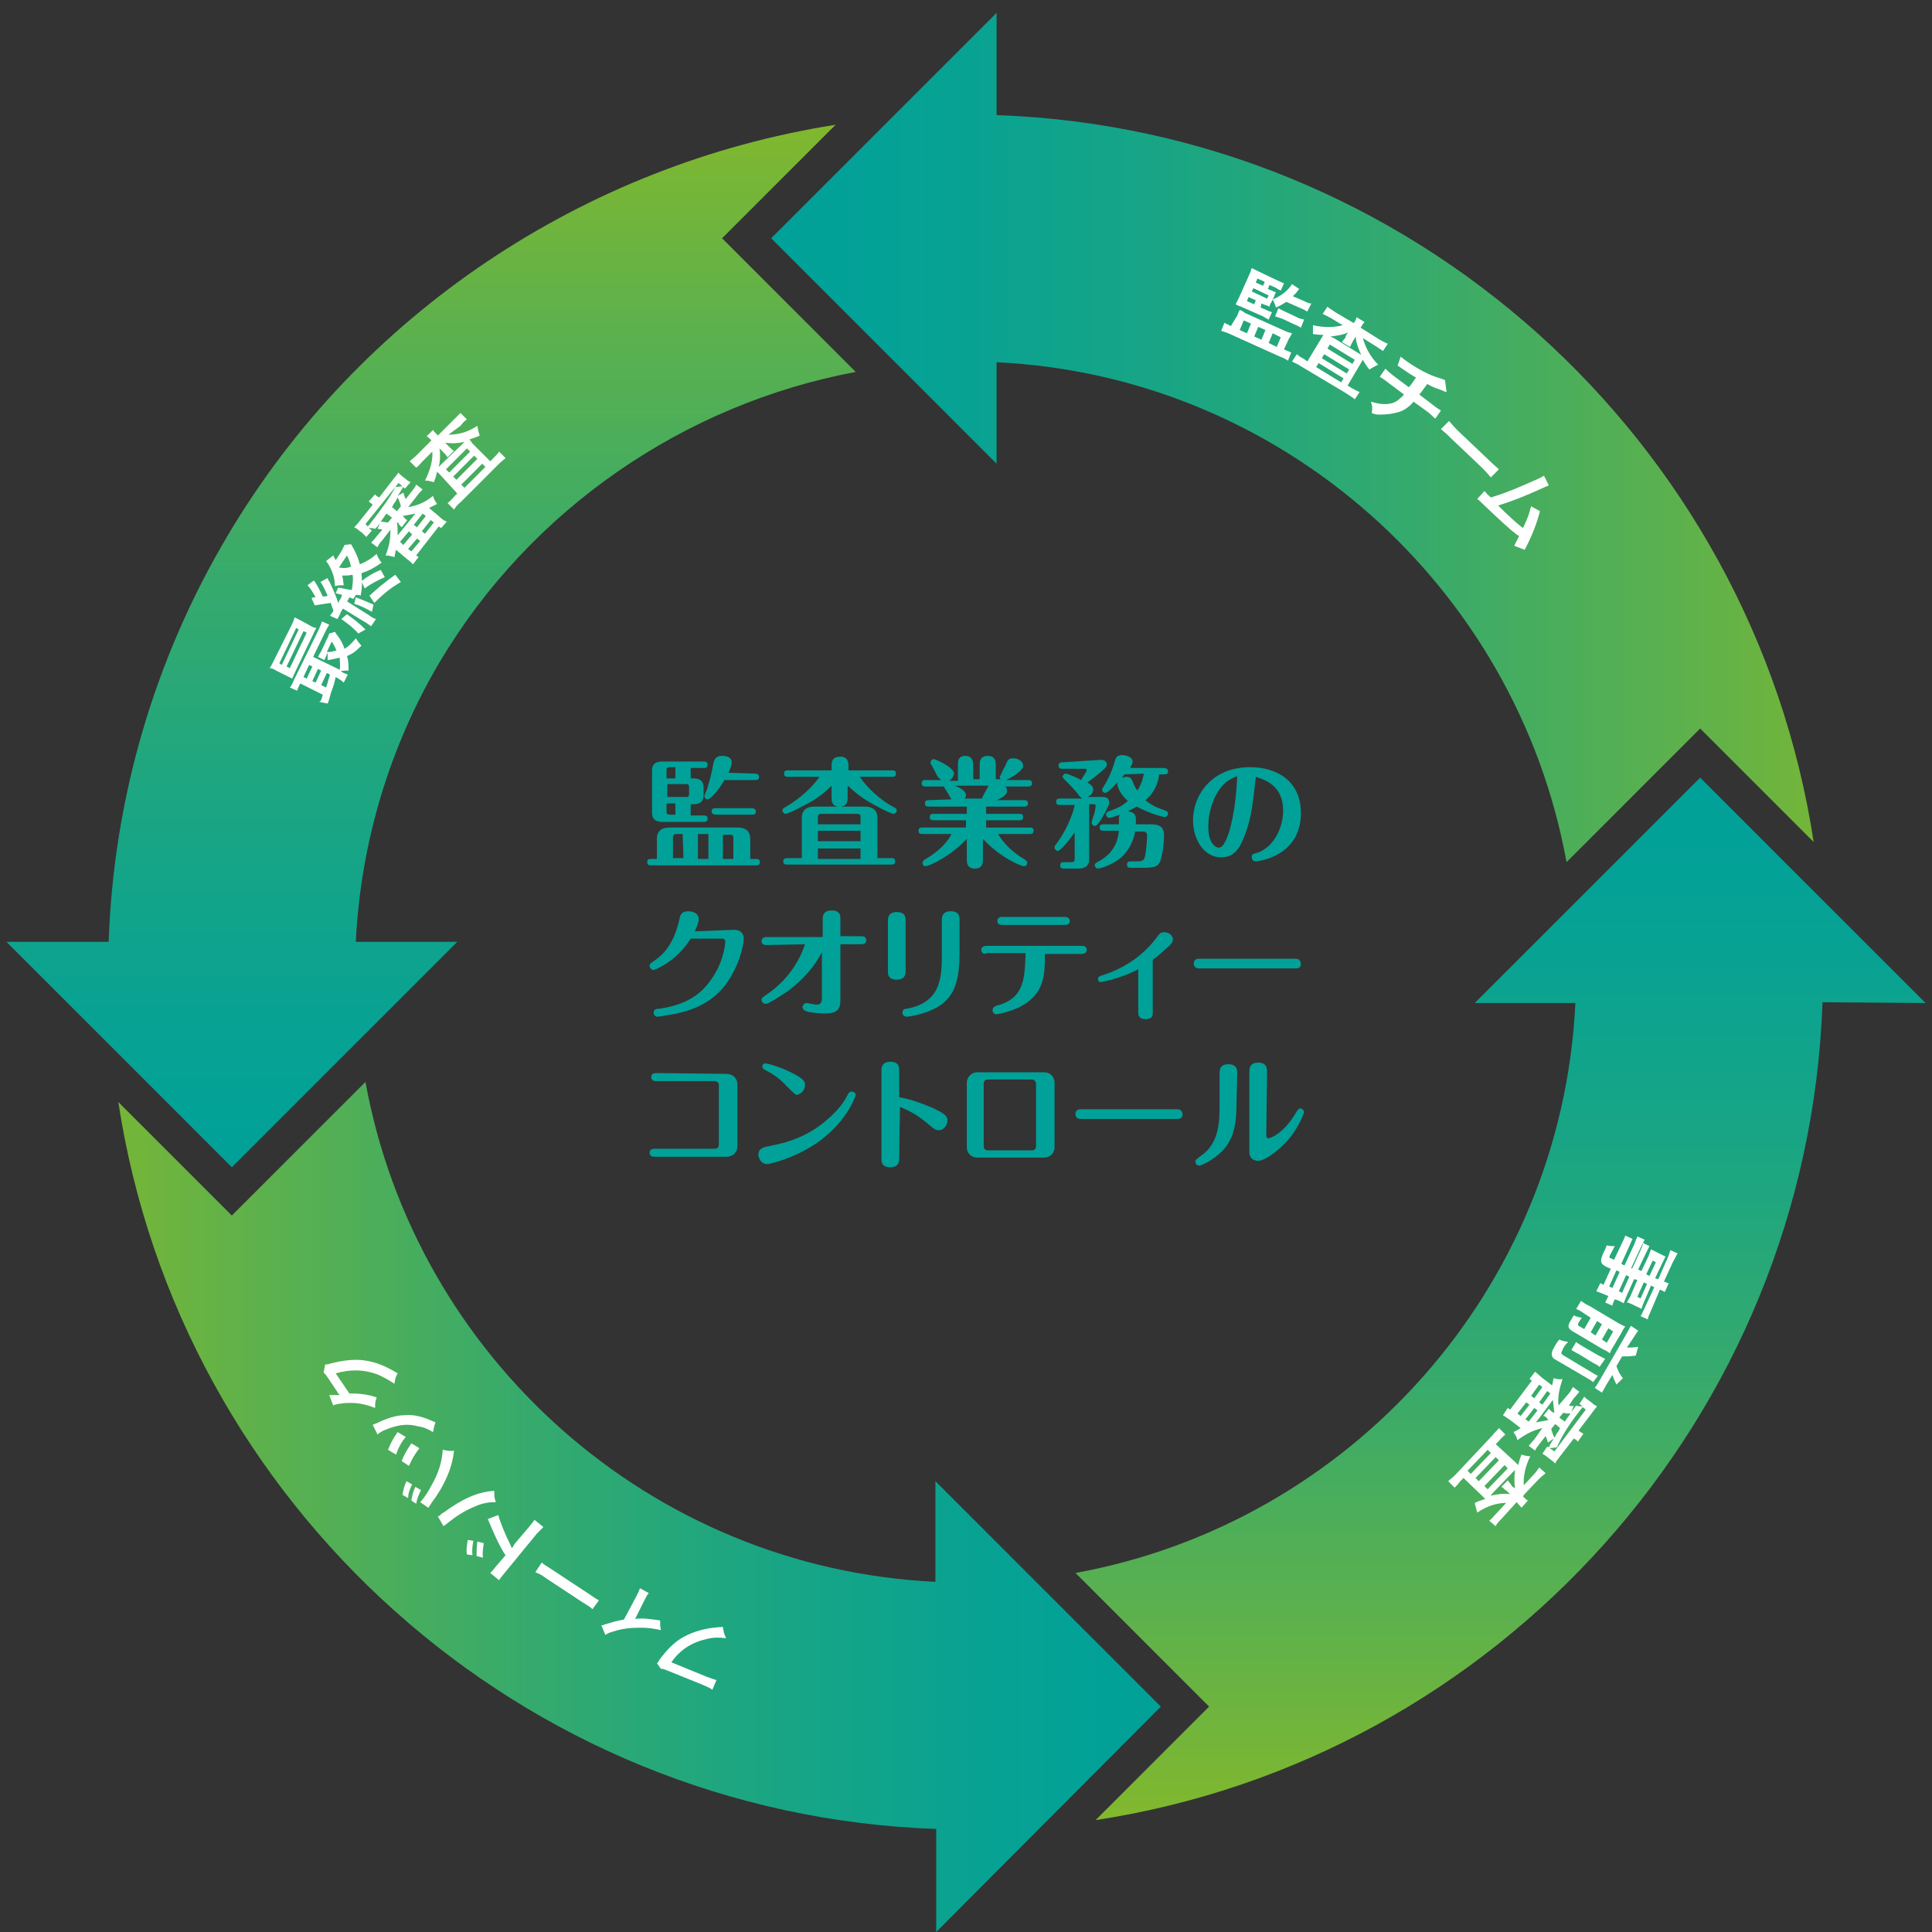 <?xml version="1.0" encoding="utf-8"?>
<!-- Generator: Adobe Illustrator 25.2.3, SVG Export Plug-In . SVG Version: 6.00 Build 0)  -->
<svg version="1.1" id="レイヤー_1" xmlns="http://www.w3.org/2000/svg" xmlns:xlink="http://www.w3.org/1999/xlink" x="0px"
	 y="0px" viewBox="0 0 240 240" style="enable-background:new 0 0 240 240;" xml:space="preserve">
<rect x="0" y="0" width="240" height="240" fill="#333333" stroke="none"/>
<style type="text/css">
	.st0{fill:url(#SVGID_1_);}
	.st1{fill:url(#SVGID_2_);}
	.st2{fill:url(#SVGID_3_);}
	.st3{fill:url(#SVGID_4_);}
	.st4{fill:#FFFFFF;}
	.st5{fill:#00A199;}
</style>
<g>
	
		<linearGradient id="SVGID_1_" gradientUnits="userSpaceOnUse" x1="186.445" y1="139.992" x2="186.445" y2="7.807" gradientTransform="matrix(1 0 0 -1 0 237.905)">
		<stop  offset="0" style="stop-color:#00A199"/>
		<stop  offset="0.137" style="stop-color:#06A294"/>
		<stop  offset="0.326" style="stop-color:#18A585"/>
		<stop  offset="0.543" style="stop-color:#35AA6D"/>
		<stop  offset="0.781" style="stop-color:#5DB14C"/>
		<stop  offset="1" style="stop-color:#88B928"/>
	</linearGradient>
	<path class="st0" d="M239.2,124.6l-28-28l-28,28h12.5c-1.7,35.5-28,64.6-62.1,70.8l16.6,16.6l-14.1,14.1
		c49.9-7.6,88.5-50,90.3-101.6L239.2,124.6L239.2,124.6z"/>
	
		<linearGradient id="SVGID_2_" gradientUnits="userSpaceOnUse" x1="144.23" y1="50.67" x2="0.968" y2="50.67" gradientTransform="matrix(1 0 0 -1 0 237.905)">
		<stop  offset="0" style="stop-color:#00A199"/>
		<stop  offset="0.137" style="stop-color:#06A294"/>
		<stop  offset="0.326" style="stop-color:#18A585"/>
		<stop  offset="0.543" style="stop-color:#35AA6D"/>
		<stop  offset="0.781" style="stop-color:#5DB14C"/>
		<stop  offset="1" style="stop-color:#88B928"/>
	</linearGradient>
	<path class="st1" d="M144.2,212l-28-28v12.5c-35.5-1.7-64.6-28-70.8-62.1l-16.6,16.6l-14.1-14.1c7.6,49.9,50,88.5,101.6,90.3V240
		L144.2,212z"/>
	
		<linearGradient id="SVGID_3_" gradientUnits="userSpaceOnUse" x1="53.56" y1="89.937" x2="53.56" y2="227.643" gradientTransform="matrix(1 0 0 -1 0 237.905)">
		<stop  offset="0" style="stop-color:#00A199"/>
		<stop  offset="0.137" style="stop-color:#06A294"/>
		<stop  offset="0.326" style="stop-color:#18A585"/>
		<stop  offset="0.543" style="stop-color:#35AA6D"/>
		<stop  offset="0.781" style="stop-color:#5DB14C"/>
		<stop  offset="1" style="stop-color:#88B928"/>
	</linearGradient>
	<path class="st2" d="M106.3,46.2L89.7,29.6l14.1-14.1c-31.2,4.9-59.2,23.5-75.5,51C19.2,81.8,14.1,99.2,13.5,117H0.8l28,28l28-28
		H44.2c0.6-12.3,4.2-24.3,10.5-34.9C66,63.2,85,50.2,106.3,46.2z"/>
	
		<linearGradient id="SVGID_4_" gradientUnits="userSpaceOnUse" x1="97.338" y1="183.555" x2="240.469" y2="183.555" gradientTransform="matrix(1 0 0 -1 0 237.905)">
		<stop  offset="0" style="stop-color:#00A199"/>
		<stop  offset="0.137" style="stop-color:#06A294"/>
		<stop  offset="0.326" style="stop-color:#18A585"/>
		<stop  offset="0.543" style="stop-color:#35AA6D"/>
		<stop  offset="0.781" style="stop-color:#5DB14C"/>
		<stop  offset="1" style="stop-color:#88B928"/>
	</linearGradient>
	<path class="st3" d="M123.8,14.3V1.6l-28,28l28,28V45c35.5,1.7,64.6,28,70.8,62.1l16.6-16.6l14.1,14.1
		C217.7,54.7,175.3,16.1,123.8,14.3z"/>
	<g>
		<path class="st4" d="M38.5,77.7c0.3,0.2,0.6,0.3,0.8,0.3c-0.1,0.2-0.3,0.5-0.4,0.8l-2.2,4.6c-0.2,0.4-0.3,0.7-0.4,0.9
			c-0.2-0.1-0.4-0.2-0.8-0.4l-1.2-0.6c-0.3-0.2-0.6-0.3-0.8-0.3c0.2-0.3,0.3-0.5,0.5-0.9l2.2-4.4c0.2-0.4,0.3-0.7,0.4-1
			c0.2,0.1,0.4,0.2,0.8,0.4L38.5,77.7z M35,82.6l2.1-4.4L36.8,78l-2.1,4.4L35,82.6z M36,83l2.1-4.4l-0.4-0.2l-2.1,4.4L36,83z
			 M41.7,84.1c-0.2,0.9-0.2,0.9-0.6,2c-0.2,0.8-0.3,1.1-0.4,1.3l-1-0.2c0-0.1,0.1-0.1,0.1-0.1c0.1-0.1,0.2-0.4,0.3-0.8l-2.8-1.4
			c-0.2,0.4-0.3,0.6-0.4,0.9L36,85.4c0.2-0.2,0.3-0.4,0.5-0.9l3.1-6.3c0.2-0.5,0.3-0.7,0.4-1l0.9,0.4c-0.2,0.3-0.3,0.5-0.5,0.9
			l-1.5,3.1l3.3,1.6c0.1-0.6,0-1.1,0-1.5c-0.5,0.1-0.8,0.2-1.5,0.3l0-0.9l-0.1,0.2c-0.1,0.3-0.2,0.4-0.3,0.7l-0.8-0.4
			c0.1-0.2,0.2-0.4,0.4-0.7l0.7-1.5c0.2-0.3,0.2-0.5,0.3-0.7l0.7-0.2c0.1,0.1,0.1,0.1,0.2,0.3c0.5,0.6,0.8,1.2,1,1.8
			c0.5-0.3,0.9-0.7,1.4-1.3c0.2,0.3,0.4,0.6,0.7,0.9c-0.8,0.8-1.1,1-1.8,1.3c0.2,0.6,0.2,1.1,0.2,1.8c-0.3,0-0.7,0-1,0.1
			c0.4,0.2,0.6,0.3,0.9,0.4l-0.5,1C42.4,84.5,42.2,84.4,41.7,84.1L41.7,84.1z M38.4,82.6l-0.7,1.5l0.4,0.2l0.7-1.5L38.4,82.6z
			 M39.5,83.1l-0.7,1.5l0.4,0.2l0.7-1.5L39.5,83.1z M40.6,83.6l-0.7,1.5l0.6,0.3c0.2-0.5,0.2-0.7,0.5-1.6L40.6,83.6z M40.6,81
			c0.6,0,0.8-0.1,1.2-0.2c-0.2-0.4-0.3-0.7-0.6-1.1L40.6,81z"/>
		<path class="st4" d="M43.9,74.4c-0.2-0.1-0.3-0.1-0.5-0.2c-0.2,0.4-0.2,0.4-0.3,0.5l2.7,1.7c0.4,0.3,0.6,0.4,0.9,0.5l-0.6,0.9
			c-0.3-0.2-0.5-0.4-0.9-0.6l-2.6-1.6c-0.2,0.3-0.4,0.7-0.4,0.8c-0.2,0.3-0.2,0.4-0.3,0.5l-0.9-0.4c0.1-0.2,0.2-0.3,0.3-0.4l0.1-0.2
			l0-0.1c-0.1-0.3-0.2-0.5-0.3-0.9c-0.7,0.1-1.4,0.2-2,0.3l-0.4-0.9c0.2-0.1,0.2-0.1,0.5-0.1c-0.3-0.6-0.7-1.2-1-1.5l0.8-0.6
			c0,0.1,0.1,0.1,0.2,0.3c0.5,0.8,0.7,1.3,0.9,1.7c0.3,0,0.4,0,0.6-0.1c-0.4-0.9-0.7-1.5-0.9-1.7l0.9-0.5c0,0.1,0.1,0.3,0.3,0.6
			c0.3,0.7,0.8,1.7,1,2.5c0.2-0.4,0.4-0.6,0.5-1c-0.3-0.1-0.4-0.1-0.8-0.2L42,73c0.7,0.1,1,0.2,1.7,0.3c0.1-0.6,0.2-1.3,0.1-1.9
			c-0.5,0.1-0.8,0.1-1.3,0.1c0.1,0.3,0.1,0.5,0.2,1.2c-0.4,0-0.7,0-1.1,0.1c0-0.6-0.1-1.2-0.4-1.9c-0.2-0.5-0.5-1-0.7-1.2l0.9-0.7
			c0,0,0.1,0.2,0.3,0.6l0.7-1.1c0.2-0.4,0.3-0.6,0.4-0.8l0.8-0.1c0,0,0.2,0.3,0.4,0.7c0.4,0.8,0.5,1.1,0.7,1.8
			c0.7-0.3,1.3-0.6,2.1-1.3c0.1,0.4,0.3,0.7,0.6,1.1c-1,0.7-1.6,1-2.5,1.3c0.1,1,0.1,1.8-0.1,2.8c-0.2-0.1-0.3-0.1-0.6-0.1
			L43.9,74.4z M42.1,70.5C42.1,70.5,42.1,70.5,42.1,70.5c0.7,0.1,0.9,0.1,1.5-0.1c-0.1-0.5-0.2-0.8-0.5-1.4L42.1,70.5z M43.1,76.3
			c1.1,0.8,1.6,1.2,2.3,1.9l-0.9,0.5c-0.3-0.4-0.5-0.5-0.9-0.9c-0.5-0.4-0.8-0.6-1.2-0.9L43.1,76.3z M44.2,74.2
			c0.8,0.3,1,0.4,2.2,0.9L46.2,76c-0.7-0.4-1.5-0.8-2.2-1L44.2,74.2z M47.8,71.7c-0.9,0.4-1.7,0.8-2.5,1.4l-0.4-0.9
			c0.9-0.7,1.6-1.1,2.4-1.4L47.8,71.7z M49.8,72.3c-1.2,0.7-2,1.3-3.3,2.6l-0.6-0.9c1.1-1,1.8-1.6,3.2-2.6L49.8,72.3z"/>
		<path class="st4" d="M47.5,67.1c-0.3,0.3-0.5,0.6-0.6,0.9l-0.8-0.6c0.2-0.2,0.5-0.5,0.7-0.8l0.7-0.8c-0.4-0.1-0.4-0.1-0.6-0.1
			l0.3-0.7c-0.3,0.4-0.3,0.4-0.6,0.7c-0.2-0.1-0.4-0.1-0.8-0.1l0.4,0.3l-0.7,0.8c-0.2-0.2-0.3-0.3-0.5-0.5l-0.4-0.3
			c-0.2-0.2-0.4-0.3-0.6-0.4c0.2-0.2,0.4-0.4,0.7-0.8l1.6-2c-0.2-0.2-0.4-0.3-0.5-0.4l0.8-0.9c0.1,0.2,0.3,0.3,0.5,0.4l1.7-2.2
			c0.3-0.4,0.5-0.6,0.7-0.9c0.1,0.2,0.3,0.3,0.5,0.5l0.4,0.3c0.2,0.2,0.4,0.3,0.6,0.4l-0.7,0.8l-0.2-0.2c-0.3,0.4-0.4,0.7-0.7,1.1
			l0.7-0.4c0.2,0.6,0.2,0.6,0.3,0.8l0.7-0.9c0.3-0.4,0.5-0.6,0.6-0.9l0.8,0.6c-0.2,0.2-0.5,0.5-0.7,0.8l-1.1,1.4
			c1.2-0.2,2.1-0.6,3.1-1.4c0.1,0.4,0.2,0.6,0.5,1c-0.4,0.2-0.6,0.3-1,0.5l1.3,1.1c0.3,0.3,0.6,0.5,0.9,0.6l-0.7,0.8l-0.3-0.2
			L51.7,69l0.3,0.2l-0.7,0.9c-0.2-0.2-0.5-0.5-0.8-0.7l-1.3-1.1c-0.1,0.3-0.1,0.5-0.2,0.9c-0.4-0.1-0.7-0.2-1.1-0.2
			c0.5-1.3,0.6-2.1,0.6-3.2L47.5,67.1z M45.7,65.4c0.2-0.3,0.3-0.3,0.4-0.5c1.4-1.8,2.4-3.2,3-4.4l0.9-0.1L49.5,60l-4.1,5.1
			L45.7,65.4z M48,63.8c-0.2,0.3-0.5,0.7-0.7,1c0.4,0,0.5,0.1,0.9,0.1l0.5-0.6L48,63.8z M49.3,63.5l0.5-0.6
			c-0.1-0.4-0.2-0.7-0.4-1.1c-0.1,0.2-0.2,0.3-0.2,0.4c-0.3,0.4-0.3,0.4-0.5,0.8L49.3,63.5z M49.3,64.9c0.1,0.4,0.1,1,0.1,1.6
			l2.2-2.7c-0.5,0.1-1,0.2-1.6,0.3l0,0c0,0,0.2,0.1,0.2,0.2l0.1,0.1c0.1,0.1,0.2,0.2,0.3,0.2l-0.7,0.9c-0.1-0.1-0.2-0.2-0.3-0.3
			L49.5,65C49.5,65,49.4,64.9,49.3,64.9L49.3,64.9z M50.1,67.7l1.1-1.3L50.8,66l-1.1,1.3L50.1,67.7z M51.1,68.5l1.1-1.3l-0.4-0.3
			l-1.1,1.3L51.1,68.5z M51.8,65.5l1.1-1.4l-0.4-0.3l-1.1,1.4L51.8,65.5z M52.8,66.3l1.1-1.4l-0.4-0.3L52.4,66L52.8,66.3z"/>
		<path class="st4" d="M53.6,54.7c-0.2-0.2-0.4-0.4-0.6-0.5l0.8-0.8c0.1,0.2,0.2,0.3,0.5,0.6l0.1,0.1l2-2c0.3-0.3,0.6-0.6,0.8-0.8
			l0.8,0.8c-0.3,0.2-0.5,0.4-0.8,0.8L55.7,54c1.2,0,2.4-0.3,3.6-1.1c0.1,0.5,0.1,0.7,0.3,1.2c-0.6,0.3-0.8,0.3-1.3,0.5
			c0.2,0.2,0.2,0.2,0.4,0.5l2.2,2.2l0.4-0.4c0.3-0.3,0.6-0.6,0.7-0.8l0.8,0.8c-0.2,0.2-0.5,0.4-0.9,0.8l-4.7,4.7
			c-0.4,0.3-0.6,0.6-0.8,0.9l-0.8-0.8c0.2-0.2,0.5-0.4,0.8-0.8l0.4-0.4L54.7,59c-0.2-0.2-0.2-0.2-0.4-0.4c-0.1,0.4-0.1,0.5-0.4,1.3
			c-0.4-0.1-0.6-0.2-1.1-0.2c0.6-1.2,1-2.5,0.9-3.6l-1.2,1.2c-0.3,0.3-0.5,0.6-0.8,0.8l-0.8-0.8c0.2-0.2,0.5-0.4,0.9-0.8L53.6,54.7
			L53.6,54.7z M54.9,56c0,0-0.1-0.1-0.3-0.3c0.1,0.7,0.1,1.5-0.1,2.3c0.1-0.1,0.2-0.2,0.3-0.3l2.6-2.5c0.2-0.2,0.2-0.2,0.3-0.3
			c-1,0.2-1.5,0.2-2.4,0.1c0.2,0.2,0.3,0.3,0.4,0.4l0.2,0.2c0.2,0.2,0.3,0.3,0.5,0.4l-0.8,0.8c-0.1-0.1-0.2-0.3-0.4-0.5L54.9,56z
			 M55.8,58.7l2.6-2.6L58,55.7l-2.6,2.6L55.8,58.7z M56.7,59.6l2.6-2.6l-0.4-0.4l-2.6,2.6L56.7,59.6z M57.7,60.6l2.6-2.6l-0.4-0.4
			l-2.6,2.6L57.7,60.6z"/>
		<path class="st4" d="M153.7,39.2c0.1-0.3,0.2-0.5,0.3-0.7c0.3,0.1,0.4,0.2,0.7,0.4l4.9,2.2c0.4,0.2,0.6,0.2,0.9,0.3
			c-0.1,0.2-0.2,0.4-0.4,0.7l-0.6,1.3l0.2,0.1c0.3,0.1,0.5,0.2,0.7,0.3l-0.4,1c-0.3-0.2-0.7-0.4-1-0.5l-6.2-2.8
			c-0.4-0.2-0.8-0.3-1.1-0.4l0.4-1c0.2,0.1,0.4,0.2,0.6,0.3l0.2,0.1L153.7,39.2z M156.6,38.2l0.7,0.3c0.3,0.2,0.6,0.2,0.7,0.3
			l-0.4,0.9c-0.2-0.1-0.4-0.2-0.7-0.4l-2.5-1.1c-0.4-0.2-0.6-0.2-0.9-0.4c0.1-0.2,0.2-0.4,0.4-0.8l1.3-2.9c0.2-0.4,0.2-0.6,0.3-0.8
			c0.2,0.1,0.4,0.2,0.8,0.4l2.3,1.1c0.4,0.2,0.7,0.3,0.9,0.4l-0.4,0.9c-0.2-0.1-0.4-0.2-0.7-0.4l-0.7-0.3l-0.2,0.5l0.5,0.2
			c0.2,0.1,0.4,0.2,0.5,0.2c-0.1,0.2-0.2,0.4-0.2,0.5l-0.2,0.4c1-0.4,1.9-1.1,2.4-1.9l0.9,0.6c-0.1,0.1-0.1,0.1-0.4,0.5
			c-0.1,0.1-0.2,0.2-0.4,0.4l1.4,0.6c0.4,0.2,0.6,0.3,0.9,0.3l-0.5,1c-0.2-0.1-0.5-0.3-0.8-0.4l-1.8-0.8c-0.5,0.3-0.8,0.5-1.3,0.7
			c-0.1-0.4-0.2-0.6-0.4-1l-0.2,0.4c-0.1,0.1-0.2,0.4-0.2,0.5c-0.1,0-0.3-0.2-0.5-0.2l-0.5-0.2L156.6,38.2z M154,41l0.9,0.4l0.5-1.2
			l-0.9-0.4L154,41z M155.1,36.9l-0.2,0.5l0.9,0.4l0.2-0.5L155.1,36.9z M157.4,37.1l0.2-0.4l-1.9-0.9l-0.2,0.4L157.4,37.1z
			 M155.8,41.8l0.9,0.4l0.5-1.2l-0.9-0.4L155.8,41.8z M156.9,35.5l0.2-0.5l-0.9-0.4l-0.2,0.5L156.9,35.5z M157.6,42.6l1,0.5l0.5-1.2
			l-1-0.5L157.6,42.6z M158.8,38.3c0.2,0.1,0.4,0.2,0.6,0.3l1.7,0.8c0.3,0.2,0.6,0.2,0.9,0.3l-0.4,1c-0.2-0.1-0.5-0.3-0.8-0.4
			l-1.5-0.7c-0.3-0.1-0.6-0.2-0.9-0.3L158.8,38.3z"/>
		<path class="st4" d="M168.2,40.1c0.2-0.3,0.3-0.5,0.3-0.7l1,0.6c-0.1,0.2-0.3,0.3-0.4,0.6l-0.1,0.1l2.4,1.5c0.4,0.2,0.7,0.4,1,0.5
			l-0.6,0.9c-0.3-0.2-0.6-0.4-0.9-0.6l-1.6-1c0.3,1.1,0.9,2.3,1.9,3.3c-0.4,0.2-0.6,0.3-1.1,0.6c-0.4-0.5-0.5-0.7-0.8-1.2
			c-0.2,0.3-0.2,0.3-0.3,0.5l-1.6,2.7l0.5,0.3c0.4,0.2,0.7,0.4,1,0.5l-0.6,0.9c-0.2-0.2-0.6-0.4-1-0.7l-5.7-3.4
			c-0.4-0.3-0.8-0.4-1.1-0.6l0.6-0.9c0.2,0.2,0.5,0.4,0.9,0.6l0.4,0.3l1.7-2.8c0.1-0.2,0.2-0.3,0.3-0.5c-0.4,0-0.5,0-1.3-0.1
			c0-0.4,0-0.6,0-1.1c1.3,0.3,2.6,0.3,3.7,0l-1.5-0.9c-0.4-0.2-0.7-0.4-1-0.5l0.6-0.9c0.2,0.2,0.6,0.4,1,0.7l2.2,1.3L168.2,40.1z
			 M163.5,45.6l3.1,1.9l0.3-0.5l-3.1-1.9L163.5,45.6z M164.2,44.5l3.1,1.9l0.3-0.5l-3.1-1.9L164.2,44.5z M164.9,43.3l3.1,1.9
			l0.3-0.5l-3.1-1.9L164.9,43.3z M167.2,41.7c0,0,0.1-0.2,0.3-0.4c-0.7,0.3-1.4,0.4-2.2,0.5c0.1,0.1,0.2,0.1,0.4,0.2l3.1,1.9
			c0.2,0.1,0.2,0.1,0.3,0.2c-0.4-0.9-0.6-1.4-0.7-2.3c-0.1,0.2-0.2,0.4-0.3,0.5l-0.1,0.2c-0.1,0.2-0.2,0.4-0.3,0.6l-1-0.6
			c0.1-0.1,0.2-0.3,0.4-0.5L167.2,41.7z"/>
		<path class="st4" d="M179.7,48.7c-0.1,0-0.1,0-0.8-0.3c-0.6-0.2-0.9-0.3-1.6-0.7c-0.8,1.1-0.8,1.1-1,1.3l1.7,1.3
			c0.5,0.4,0.7,0.5,1,0.7l-0.7,1c-0.3-0.2-0.4-0.4-0.9-0.8l-1.8-1.3c-0.6,0.7-1.2,1.1-1.9,1.3s-1.4,0.3-2.3,0.3c-0.3,0-0.6,0-1-0.2
			c0.1-0.6,0.1-0.8-0.1-1.4c0.7,0.2,1.2,0.3,1.7,0.3c0.8,0,1.4-0.2,1.9-0.7c0.1-0.1,0.3-0.2,0.5-0.5l-2-1.5c-0.5-0.4-0.7-0.5-1-0.7
			l0.7-1c0.3,0.3,0.4,0.4,0.9,0.8l2,1.5c0.3-0.3,0.5-0.6,0.9-1.2c-0.7-0.4-1-0.6-2.3-1.5c0.2-0.4,0.2-0.6,0.4-1.1
			c0.2,0.2,0.4,0.3,0.5,0.4c1.1,0.8,2.6,1.7,3.8,2.1c0.6,0.2,0.9,0.3,1.2,0.4L179.7,48.7z"/>
		<path class="st4" d="M180,52.3c0.3,0.3,0.4,0.5,1.1,1.2l3.9,3.7c0.7,0.7,0.9,0.8,1.2,1.1l-1,1c-0.3-0.3-0.3-0.4-1.1-1.2l-3.9-3.7
			c-0.8-0.8-0.9-0.8-1.2-1.1L180,52.3z"/>
		<path class="st4" d="M192.4,60.3c-0.2,0.1-0.3,0.1-0.7,0.3c-2.4,1.1-4,1.7-5.6,2.2c1.1,1.1,2.4,2.3,3.1,2.8
			c0.1-0.2,0.2-0.5,0.4-0.9c0.4-0.9,0.4-1.2,0.6-1.8l1.1,0.6c-0.4,1.6-1.1,3.3-1.9,4.8l-1.3-0.5c0.2-0.4,0.2-0.4,0.6-1.2
			c-0.1-0.1-0.1-0.1-0.3-0.2c-0.8-0.6-2.1-1.8-4.2-3.8c-0.4-0.4-0.5-0.5-0.7-0.6l0.9-1c0.1,0.1,0.1,0.1,0.2,0.2
			c0.1,0.2,0.3,0.3,0.6,0.6c1.3-0.4,2.4-0.8,4-1.5c1.4-0.6,2.1-0.9,2.6-1.2L192.4,60.3z"/>
		<path class="st4" d="M202.8,157.5l1-2.2c0.1-0.3,0.3-0.6,0.3-0.9l0.8,0.4c-0.1,0.2-0.2,0.4-0.4,0.8l-1,2.1l0.4,0.2l0.9-1.9
			c0.1-0.3,0.2-0.6,0.3-0.8c0.2,0.1,0.4,0.2,0.6,0.3l0.6,0.3c0.2,0.1,0.4,0.2,0.6,0.3c-0.1,0.2-0.2,0.4-0.4,0.8l-0.9,1.9l0.4,0.1
			l1.1-2.5c0.2-0.4,0.3-0.8,0.4-1.1l0.9,0.4c-0.2,0.3-0.3,0.6-0.6,1.1l-1.1,2.4c0.3,0.1,0.4,0.2,0.6,0.2l-0.5,1.1
			c-0.2-0.1-0.3-0.2-0.6-0.3l-1.1,2.6c-0.2,0.5-0.4,0.8-0.4,1.1l-0.9-0.4c0.2-0.3,0.3-0.6,0.5-1l1.2-2.6l-0.4-0.2l-0.9,2.1
			c-0.2,0.4-0.2,0.6-0.3,0.8c-0.2-0.1-0.3-0.2-0.6-0.3l-0.6-0.3c-0.3-0.1-0.4-0.2-0.6-0.2c0.1-0.2,0.2-0.4,0.4-0.7l0.9-2.1l-0.4-0.1
			l-0.9,2c-0.2,0.5-0.3,0.7-0.4,1c-0.2-0.1-0.3-0.2-0.8-0.4l-0.3-0.1c-0.2,0.4-0.3,0.6-0.3,0.8l-0.9-0.4c0.1-0.2,0.2-0.4,0.4-0.8
			l-0.5-0.2c-0.5-0.2-0.7-0.3-1-0.4l0.5-1l0.4,0.2l0.9-2l-0.5-0.2c-0.8-0.4-0.9-0.7-0.4-1.8c0.1-0.2,0.3-0.6,0.4-0.9
			c0.4,0.1,0.6,0.1,1,0.1c-0.3,0.5-0.4,0.8-0.6,1.1c-0.1,0.3-0.1,0.4,0.1,0.4l0.4,0.2l1-2.1c0.2-0.4,0.3-0.6,0.4-0.9l0.9,0.4
			c-0.1,0.2-0.2,0.4-0.4,0.9l-1,2.2l0.4,0.2l1.2-2.6c0.2-0.5,0.3-0.8,0.4-1l0.9,0.4c-0.1,0.2-0.2,0.4-0.5,1l-1.2,2.6L202.8,157.5z
			 M200.8,157.8l-0.9,2l0.4,0.2l0.9-2L200.8,157.8z M201.1,160.4l0.4,0.2l0.9-2l-0.4-0.2L201.1,160.4z M204.2,159.3l-0.8,1.8
			l0.4,0.2l0.8-1.8L204.2,159.3z M205.7,156.8l-0.4-0.2l-0.8,1.7l0.4,0.2L205.7,156.8z"/>
		<path class="st4" d="M197.9,171.7c-0.2-0.2-0.4-0.3-0.9-0.6l-3.6-2.1c-0.4-0.2-0.6-0.4-0.6-0.6c-0.1-0.3,0-0.6,0.3-1.1
			c0.1-0.2,0.2-0.4,0.6-0.9c0.4,0.2,0.6,0.2,1.1,0.3c-0.4,0.4-0.6,0.7-0.7,1c-0.2,0.4-0.2,0.4,0,0.6l3.5,2.1
			c0.5,0.3,0.6,0.4,0.9,0.5L197.9,171.7z M196.7,163.1c-0.4-0.3-0.7-0.4-0.9-0.5l0.6-1c0.3,0.2,0.5,0.4,1,0.6l3.7,2.2
			c0.4,0.2,0.6,0.3,0.8,0.4c-0.2,0.2-0.3,0.4-0.5,0.8l-1,1.7c-0.3,0.4-0.3,0.6-0.4,0.8c-0.2-0.1-0.4-0.3-0.9-0.5l-3.7-2.2
			c-0.7-0.4-0.7-0.7-0.2-1.5c0.1-0.1,0.1-0.2,0.3-0.5c0.4,0.2,0.6,0.2,1,0.3c-0.2,0.3-0.3,0.4-0.4,0.6c-0.1,0.2-0.1,0.3,0,0.4
			l0.7,0.4l0.8-1.4L196.7,163.1z M198.7,169.8c-0.2-0.2-0.4-0.3-0.8-0.5l-1.8-1.1c-0.6-0.3-0.7-0.4-0.9-0.5l0.6-1
			c0.2,0.2,0.4,0.3,0.9,0.6l1.9,1.1c0.4,0.2,0.6,0.3,0.8,0.4L198.7,169.8z M197.6,165.5l0.6,0.4l0.8-1.4l-0.6-0.4L197.6,165.5z
			 M202.1,167.4c0.5,0,0.8,0,1.4-0.1l-0.3,1.1c-0.8,0.1-1.1,0.1-1.7,0.1l-0.7,1.2c0.2,0.6,0.4,1,0.8,1.5l-0.8,0.8
			c-0.2-0.4-0.4-0.9-0.5-1.2l-0.8,1.3c-0.2,0.4-0.4,0.7-0.5,0.9l-0.9-0.6c0.2-0.2,0.3-0.4,0.6-0.9l3.4-5.9c0.2-0.4,0.4-0.7,0.5-0.9
			l0.9,0.6c-0.2,0.3-0.3,0.4-0.6,0.9L202.1,167.4z M199,166.4l0.6,0.4l0.8-1.4l-0.6-0.4L199,166.4z"/>
		<path class="st4" d="M194.8,173.2c0.3-0.3,0.4-0.6,0.6-0.9l0.8,0.6c-0.2,0.2-0.4,0.5-0.7,0.8l-0.6,0.9c0.4,0.1,0.4,0.1,0.6,0
			l-0.3,0.8c0.3-0.4,0.3-0.4,0.6-0.8c0.2,0.1,0.4,0.1,0.8,0.1l-0.4-0.3l0.6-0.9c0.2,0.2,0.3,0.3,0.6,0.5l0.4,0.3
			c0.2,0.2,0.4,0.3,0.6,0.4c-0.2,0.2-0.4,0.5-0.7,0.9l-1.6,2.1c0.2,0.2,0.4,0.3,0.6,0.4l-0.7,1c-0.1-0.2-0.3-0.3-0.5-0.4l-1.7,2.2
			c-0.3,0.4-0.5,0.6-0.6,0.9c-0.1-0.1-0.3-0.3-0.6-0.5l-0.4-0.3c-0.2-0.2-0.4-0.3-0.6-0.4l0.6-0.9l0.2,0.1c0.2-0.5,0.4-0.7,0.6-1.1
			l-0.7,0.5c-0.2-0.6-0.2-0.6-0.3-0.8l-0.7,0.9c-0.3,0.4-0.5,0.6-0.6,0.9l-0.8-0.6c0.2-0.2,0.4-0.5,0.7-0.8l1-1.4
			c-1.2,0.3-2,0.7-3.1,1.5c-0.1-0.4-0.2-0.6-0.5-1c0.4-0.2,0.6-0.3,0.9-0.5l-1.3-1c-0.4-0.3-0.6-0.4-0.9-0.6l0.6-0.9l0.3,0.2
			l2.7-3.6l-0.3-0.2l0.7-0.9c0.2,0.2,0.5,0.4,0.8,0.7l1.3,1c0.1-0.3,0.1-0.5,0.2-0.9c0.4,0.1,0.7,0.2,1.1,0.1
			c-0.4,1.3-0.6,2.1-0.5,3.3L194.8,173.2z M189.6,174.2l-1.1,1.4l0.4,0.3l1.1-1.4L189.6,174.2z M190.6,174.9l-1.1,1.4l0.4,0.3
			l1.1-1.4L190.6,174.9z M191.2,172l-1,1.4l0.4,0.3l1-1.4L191.2,172z M193.1,175.5c-0.1-0.4-0.1-1-0.2-1.6l-2.1,2.8
			c0.5-0.1,1-0.2,1.6-0.3l0,0c-0.1,0-0.2-0.1-0.2-0.2l-0.1-0.1c-0.1-0.1-0.2-0.2-0.4-0.2l0.7-0.9c0.1,0.1,0.2,0.2,0.3,0.3l0.1,0.1
			C192.9,175.4,193,175.5,193.1,175.5L193.1,175.5z M192.2,172.8l-1,1.4l0.4,0.3l1-1.4L192.2,172.8z M196.6,174.8
			c-0.2,0.3-0.3,0.3-0.4,0.5c-1.4,1.8-2.3,3.3-2.8,4.5l-0.9,0.1l0.6,0.4l3.9-5.2L196.6,174.8z M193.2,176.9l-0.5,0.6
			c0.1,0.4,0.2,0.7,0.4,1.1c0.1-0.2,0.2-0.3,0.2-0.4c0.3-0.4,0.3-0.4,0.5-0.8L193.2,176.9z M194.4,176.6c0.2-0.4,0.5-0.7,0.7-1
			c-0.4,0-0.5,0-0.9-0.1l-0.5,0.6L194.4,176.6z"/>
		<path class="st4" d="M189.2,185.9c0.2,0.2,0.4,0.4,0.6,0.5l-0.8,0.9c-0.1-0.2-0.3-0.3-0.5-0.6l-0.1-0.1l-1.9,2.1
			c-0.3,0.3-0.6,0.6-0.7,0.9l-0.8-0.7c0.3-0.2,0.5-0.5,0.8-0.8l1.3-1.4c-1.2,0-2.4,0.4-3.6,1.2c-0.1-0.5-0.2-0.7-0.3-1.2
			c0.6-0.3,0.8-0.3,1.3-0.5c-0.2-0.2-0.2-0.2-0.4-0.4l-2.3-2.2l-0.4,0.4c-0.3,0.4-0.5,0.6-0.7,0.8l-0.8-0.8c0.2-0.2,0.5-0.4,0.9-0.8
			l4.6-4.9c0.3-0.4,0.6-0.6,0.8-0.9l0.8,0.8c-0.2,0.2-0.5,0.4-0.8,0.8l-0.4,0.4l2.4,2.2c0.2,0.2,0.2,0.2,0.4,0.4
			c0.1-0.4,0.1-0.5,0.4-1.3c0.4,0.1,0.6,0.2,1.1,0.2c-0.6,1.2-0.9,2.5-0.8,3.6l1.2-1.3c0.3-0.3,0.5-0.6,0.7-0.9l0.8,0.7
			c-0.2,0.2-0.5,0.4-0.9,0.8l-1.8,1.9L189.2,185.9z M184.8,180.1l-2.5,2.6l0.4,0.4l2.5-2.6L184.8,180.1z M185.8,181l-2.5,2.6
			l0.4,0.4l2.5-2.6L185.8,181z M186.9,182l-2.5,2.6l0.4,0.4l2.5-2.6L186.9,182z M187.8,184.6c0,0,0.1,0.1,0.4,0.3
			c-0.1-0.7-0.1-1.5,0-2.3c-0.1,0.1-0.2,0.2-0.3,0.3l-2.5,2.6c-0.1,0.2-0.2,0.2-0.2,0.3c0.9-0.2,1.5-0.3,2.4-0.2
			c-0.2-0.2-0.4-0.3-0.4-0.4l-0.2-0.1c-0.2-0.2-0.3-0.3-0.5-0.4l0.8-0.8c0.1,0.1,0.2,0.3,0.4,0.5L187.8,184.6z"/>
		<path class="st4" d="M81.6,206.6c0.2-0.1,0.2-0.2,0.3-0.4c1.2-1.6,2.2-2.5,3.5-3.1c1.3-0.6,2.6-0.9,4.4-1c0.1,0.6,0.1,0.8,0.4,1.4
			c-0.9-0.1-1.6-0.1-2.4,0.1c-1.8,0.4-3.3,1.3-4.4,2.9l4.4,1.8c0.6,0.2,0.8,0.3,1.2,0.4l-0.5,1.2c-0.3-0.2-0.5-0.3-1.2-0.6l-4.2-1.7
			c-0.5-0.2-0.7-0.3-1-0.3L81.6,206.6z"/>
		<path class="st4" d="M74.7,201.9c0.2,0,0.2,0,0.4-0.1c0.7-0.2,1.6-0.5,2.4-0.6l1.6-3c0.2-0.4,0.3-0.6,0.4-0.9l1.1,0.6
			c-0.2,0.2-0.3,0.4-0.5,0.8l-1.2,2.4c1-0.1,1.8,0,3.1,0.2c0,0.5,0,0.7,0.1,1.2c-0.9-0.2-1.6-0.3-2.5-0.3c-1.3,0-2.3,0.1-3.5,0.5
			c-0.4,0.1-0.6,0.2-0.9,0.4L74.7,201.9z"/>
		<path class="st4" d="M73.6,199.9c-0.3-0.3-0.5-0.4-1.3-0.9l-4.4-2.9c-0.8-0.6-1-0.6-1.4-0.8l0.8-1.2c0.3,0.3,0.4,0.3,1.3,0.9
			l4.4,2.9c0.9,0.6,1,0.7,1.4,0.9L73.6,199.9z"/>
		<path class="st4" d="M58.8,191.4c-0.1,0.6-0.2,1.2-0.1,1.8l-0.7-0.1c-0.1-0.6,0-1.1,0.1-1.8L58.8,191.4z M59.2,193.3
			c0-0.6,0-1.1,0.1-1.8l0.8,0.2c-0.1,0.7-0.2,1.2-0.1,1.8L59.2,193.3z M67.5,189.7c-0.2,0.2-0.4,0.4-0.8,0.8l-4.1,5
			c-0.4,0.5-0.5,0.6-0.6,0.8l-1.1-0.9c0.2-0.2,0.3-0.3,0.7-0.8l1.2-1.4c-0.7-1-1.5-2.8-2.2-4.5l1.3-0.5c0.2,0.8,0.8,2.3,1.5,3.7
			c0.1,0.2,0.1,0.3,0.2,0.4c0.2-0.2,0.2-0.4,0.4-0.6l1.7-2c0.3-0.4,0.5-0.6,0.7-0.9L67.5,189.7z"/>
		<path class="st4" d="M51.2,184.4c-0.3,0.6-0.5,1.1-0.5,1.7l-0.7-0.4c0.1-0.6,0.2-1.1,0.5-1.7L51.2,184.4z M51.1,186.4
			c0.1-0.6,0.2-1.1,0.5-1.7l0.7,0.4c-0.3,0.6-0.5,1.1-0.6,1.7L51.1,186.4z M52.2,186.6c0.3-0.3,0.9-1.1,1.3-1.9
			c1-1.7,1.4-3.1,1.5-4.6c0.6,0.1,0.9,0.2,1.4,0.1c-0.2,2.1-1.2,4.4-2.8,6.5c-0.2,0.3-0.3,0.5-0.4,0.6L52.2,186.6z M54.4,188.4
			c0.1-0.1,0.1-0.1,0.2-0.1l0.1-0.1l0.2-0.2l0.2-0.1c2.3-1.7,4.3-2.6,6.3-2.7c0,0.6,0,0.9,0.2,1.4c-0.8,0-1.6,0.1-2.5,0.5
			c-1,0.4-2.1,1-3.1,1.8c-0.3,0.2-0.6,0.5-0.8,0.6c0,0-0.1,0.1-0.1,0.1L54.4,188.4z"/>
		<path class="st4" d="M46.3,177c0.2-0.1,0.2-0.1,0.5-0.2c1.2-0.6,2.4-1,3.5-1c1.2-0.1,2.3,0.2,3.8,0.9c-0.2,0.5-0.2,0.7-0.3,1.2
			c-0.7-0.4-1.1-0.6-1.8-0.7c-1.4-0.4-2.6-0.2-4.1,0.4c-0.5,0.2-0.8,0.4-1,0.6L46.3,177z M48.2,180.1c0.4-1,0.7-1.5,1.2-2.2l1,0.6
			c-0.5,0.6-0.9,1.3-1.2,2.2L48.2,180.1z M49.9,181.5c0.3-0.8,0.6-1.3,1.2-2.2l1,0.6c-0.6,0.8-0.9,1.3-1.3,2.2L49.9,181.5z"/>
		<path class="st4" d="M40.4,169.5c0.2,0,0.3,0,0.6-0.1c1.5-0.4,3-0.6,4.3-0.4c1.4,0.2,2.6,0.7,4.1,1.6c-0.3,0.5-0.3,0.7-0.4,1.3
			c-0.9-0.6-1.5-0.9-2.2-1.2c-1.7-0.6-3.3-0.6-5.1-0.1l1.7,2.5c1.2,0,2.3,0.1,3.4,0.5c-0.2,0.5-0.2,0.7-0.2,1.3
			c-1.3-0.5-2.3-0.7-3.8-0.6c-0.7,0.1-1.1,0.1-1.4,0.3l-0.5-1.3c0.1,0,0.1,0,0.3,0c0.1,0,0.1,0,0.3,0c0.1,0,0.1,0,0.3,0
			c0.2,0,0.2,0,0.4,0c-0.1-0.1-0.2-0.2-0.3-0.4l-1.2-1.8c-0.2-0.3-0.3-0.4-0.5-0.6L40.4,169.5z"/>
	</g>
	<g>
		<g>
			<path class="st5" d="M81.6,106.7v-2.5c0-0.8,0.4-1.4,1.6-1.4h8.4c1.2,0,1.6,0.6,1.6,1.4v2.5h0.7c0.2,0,0.5,0,0.5,0.4
				s-0.3,0.4-0.5,0.4H80.9c-0.2,0-0.5,0-0.5-0.4c0-0.4,0.3-0.4,0.5-0.4H81.6z M85.8,96.7h0.4c0.4,0,1.2,0.1,1.2,1.1v1
				c0,0.8-0.5,1.1-1.2,1.1h-0.4v1.4h1.6c0.2,0,0.5,0,0.5,0.4s-0.3,0.4-0.5,0.4h-5.1c-0.8,0-1.3-0.3-1.3-1.1v-5.3
				c0-0.9,0.6-1.1,1.3-1.1h5.1c0.2,0,0.5,0,0.5,0.4s-0.3,0.4-0.5,0.4h-1.6V96.7z M83.9,95.3h-0.7c-0.3,0-0.4,0.1-0.4,0.4v1h1.1
				L83.9,95.3L83.9,95.3z M82.9,99h2.3c0.3,0,0.4,0,0.4-0.4v-0.8c0-0.3-0.1-0.4-0.4-0.4h-2.3V99z M83.9,99.8h-1.1v1
				c0,0.3,0.1,0.4,0.4,0.4h0.7L83.9,99.8L83.9,99.8z M84.8,103.6H84c-0.3,0-0.4,0.2-0.4,0.4v2.6h1.3L84.8,103.6L84.8,103.6z
				 M88,103.6h-1.3v3.1H88V103.6z M93.8,96.1c0.2,0,0.5,0.1,0.5,0.4c0,0.4-0.3,0.4-0.5,0.4H90c-0.7,1.2-1.7,2.4-2.1,2.4
				c-0.2,0-0.4-0.2-0.4-0.4c0-0.2,0.4-0.9,0.4-1.1c0.2-0.7,0.5-1.6,0.7-2.9c0.1-0.4,0.2-1,1.1-1c0.6,0,1.2,0.2,1.2,0.8
				c0,0.3-0.1,0.6-0.4,1.3L93.8,96.1L93.8,96.1z M88.9,101.2c-0.2,0-0.5-0.1-0.5-0.4c0-0.4,0.3-0.4,0.5-0.4h4.5
				c0.2,0,0.5,0.1,0.5,0.4c0,0.4-0.3,0.4-0.5,0.4H88.9z M89.8,106.7h1.3v-2.6c0-0.3-0.1-0.4-0.4-0.4h-0.9L89.8,106.7L89.8,106.7z"/>
			<path class="st5" d="M106.8,96.5c0.8,1.2,2.5,2.9,4.3,3.8c0.2,0.1,0.3,0.2,0.3,0.4c0,0.2-0.2,0.4-0.4,0.4c-0.2,0-1.3-0.5-1.8-0.8
				c-1.8-0.9-2.8-1.7-3.9-2.7v1.3c0,0.6,0,1.2-0.9,1.3h3c1.2,0,1.6,0.6,1.6,1.4v5h1.7c0.2,0,0.5,0,0.5,0.4c0,0.4-0.3,0.4-0.5,0.4
				H97.8c-0.2,0-0.5,0-0.5-0.4c0-0.4,0.4-0.4,0.5-0.4h1.8v-5c0-0.8,0.4-1.4,1.6-1.4h2.9c-0.8-0.1-0.8-0.7-0.8-1.3v-1.3
				c-1,1-2,1.8-3.9,2.7c-0.5,0.3-1.6,0.8-1.8,0.8c-0.2,0-0.4-0.2-0.4-0.4c0-0.2,0.1-0.3,0.3-0.4c1.8-1,3.5-2.6,4.3-3.8h-3.9
				c-0.2,0-0.5,0-0.5-0.4c0-0.4,0.3-0.4,0.5-0.4h5.4v-0.4c0-0.6,0-1.3,1.1-1.3c1,0,1,0.8,1,1.3v0.4h5.4c0.2,0,0.5,0,0.5,0.4
				s-0.3,0.4-0.5,0.4C110.7,96.5,106.8,96.5,106.8,96.5z M106.9,102.4v-0.9c0-0.3-0.1-0.4-0.4-0.4H102c-0.3,0-0.4,0.2-0.4,0.4v0.9
				H106.9z M106.9,104.5v-1.3h-5.3v1.3H106.9z M106.9,106.7v-1.3h-5.3v1.3H106.9z"/>
			<path class="st5" d="M118.2,99.3c-0.1-0.1-0.5-0.9-0.6-1c-0.1-0.2-0.3-0.4-0.3-0.5c0,0,0-0.1,0-0.1H115c-0.2,0-0.5,0-0.5-0.4
				c0-0.4,0.3-0.4,0.5-0.4h1.9c-0.1-0.1-0.2-0.2-0.4-0.4c-0.3-0.5-0.6-1.2-0.8-1.5c-0.1-0.1-0.1-0.2-0.1-0.3c0-0.2,0.2-0.4,0.4-0.4
				c0.2,0,2.5,1,2.5,1.8c0,0.2-0.2,0.7-0.6,0.9h1.1V95c0-0.4,0-1.1,0.9-1.1c0.9,0,1,0.7,1,1.1v1.8h0.8V95c0-0.3,0-1.1,1-1.1
				c1,0,1,0.8,1,1.1v1.8h0.6c-0.1-0.1-0.1-0.2-0.1-0.3c0-0.1,0-0.1,0.1-0.2c0.1-0.2,0.4-0.9,0.5-1c0.4-1,0.5-1.1,1.1-1.1
				c0.6,0,1.2,0.4,1.2,0.9c0,0.6-1.1,1.3-2.1,1.8h2.7c0.2,0,0.5,0,0.5,0.4s-0.3,0.4-0.5,0.4h-2.8c0.1,0.2,0.2,0.3,0.2,0.5
				c0,0.3-0.1,0.7-1.3,1.2h3.4c0.2,0,0.5,0,0.5,0.4c0,0.4-0.3,0.4-0.5,0.4h-4.7v0.9h4.1c0.2,0,0.5,0,0.5,0.4c0,0.4-0.3,0.4-0.5,0.4
				h-4.1v0.9h5.4c0.2,0,0.5,0,0.5,0.4c0,0.4-0.3,0.4-0.5,0.4H124c0.6,1.1,1.8,2.3,3.2,3.1c0.2,0.2,0.4,0.2,0.4,0.5
				c0,0.2-0.1,0.4-0.4,0.4c-0.4,0-3-1.1-5.1-3.4v2.6c0,0.3,0,1.1-1,1.1c-1,0-1-0.8-1-1.1v-2.6c-1.8,2-4.6,3.4-5.1,3.4
				c-0.3,0-0.4-0.2-0.4-0.4c0-0.2,0.2-0.4,0.4-0.5c1.4-0.8,2.7-2,3.2-3.1h-3.6c-0.2,0-0.5,0-0.5-0.4c0-0.4,0.3-0.4,0.5-0.4h5.4v-0.9
				H116c-0.2,0-0.5,0-0.5-0.4c0-0.4,0.3-0.4,0.5-0.4h4.1v-0.9h-4.7c-0.2,0-0.5,0-0.5-0.4s0.3-0.4,0.5-0.4L118.2,99.3L118.2,99.3z
				 M122,99.3c0-0.1,0-0.2,0.1-0.4c0.1-0.2,0.6-1.1,0.7-1.3h-4.2c0.5,0.2,1.4,0.6,1.4,1.2c0,0.2-0.1,0.4-0.2,0.4H122z"/>
			<path class="st5" d="M136.6,94.4c0.3,0,0.9,0,0.9,0.6c0,0.2-0.1,0.2-0.2,0.4c0,0-0.7,0.7-2.2,1.8c0.6,0.4,0.7,0.6,0.7,0.9
				c0,0.4-0.3,0.7-0.7,0.9h2c0.4,0,0.7,0.3,0.7,0.7c0,0.3-0.6,1.4-0.9,1.9c-0.6,1-0.8,1-0.9,1c-0.2,0-0.4-0.2-0.4-0.4
				c0-0.1,0.2-0.8,0.3-1c0.2-0.7,0.2-1.1,0.2-1.1c0-0.1,0-0.2-0.2-0.2h-0.6v6.9c0,0.8-0.6,1.1-1.3,1.1h-1.8c-0.2,0-0.5,0-0.5-0.4
				c0-0.4,0.3-0.4,0.5-0.4h0.9c0.3,0,0.4-0.1,0.4-0.4v-3.3c-0.4,0.6-1.7,2.3-2.1,2.3c-0.2,0-0.4-0.2-0.4-0.4c0-0.1,0-0.2,0.1-0.3
				c1.9-2.5,2.4-4.9,2.4-5h-1.8c-0.2,0-0.5,0-0.5-0.4c0-0.4,0.3-0.4,0.5-0.4h2.7c-0.1-0.1-0.2-0.2-0.3-0.3c-0.2-0.3-0.7-0.9-1.6-1.8
				c-0.4-0.4-0.5-0.5-0.5-0.6c0-0.2,0.2-0.4,0.4-0.4s1.4,0.5,1.9,0.8c0.1-0.2,0.7-1.1,0.7-1.2c0-0.2-0.2-0.2-0.2-0.2h-2.8
				c-0.2,0-0.5,0-0.5-0.4c0-0.4,0.3-0.4,0.5-0.4L136.6,94.4L136.6,94.4z M139,102.4c0-0.2,0-0.4,0-0.7c0-0.2,0-0.4,0.2-0.5
				c-0.7,0.2-1.3,0.4-1.4,0.4c-0.2,0-0.4-0.2-0.4-0.4c0-0.1,0-0.3,0.3-0.4c1.1-0.4,1.6-0.6,2.4-1.3c-1-0.9-1.3-1.8-1.3-2.1
				c0-0.1,0-0.1,0-0.2c-0.4,0.4-1.2,1.3-1.5,1.3c-0.2,0-0.4-0.2-0.4-0.4c0-0.1,0.1-0.2,0.2-0.4c0.6-0.9,1.1-2.1,1.4-3.2
				c0.1-0.3,0.2-0.7,0.9-0.7c0.6,0,1.3,0.3,1.3,0.8c0,0.2-0.1,0.4-0.3,0.8h4.2c0.2,0,0.5,0.1,0.5,0.4c0,0.4-0.3,0.4-0.5,0.4H144
				c-0.1,0.9-0.5,2.2-1.7,3.2c0.7,0.6,1.3,0.9,2.5,1.3c0.2,0.1,0.3,0.2,0.3,0.4c0,0.2-0.2,0.4-0.4,0.4c-0.1,0-1.6-0.3-3.5-1.3
				c-0.5,0.3-0.8,0.4-1.1,0.6c0.4,0,1,0.2,1,0.9c0,0.1,0,0.4,0,0.7h1.7c0.7,0,1.8,0,1.8,1.3c0,0.7-0.1,2-0.3,2.6
				c-0.2,1.3-0.7,1.5-2.1,1.5h-1.7c-0.2,0-0.5,0-0.5-0.4c0-0.4,0.3-0.4,0.5-0.4h0.8c0.7,0,0.8-0.2,0.9-0.5c0.2-0.6,0.3-2.4,0.3-2.8
				c0-0.2-0.2-0.4-0.4-0.4H141c-0.1,0.8-0.6,2.2-1.7,3.2c-1.3,1.1-2.8,1.4-2.9,1.4c-0.2,0-0.4-0.2-0.4-0.4c0-0.2,0-0.2,0.3-0.4
				c2.4-1.2,2.6-3.1,2.7-3.9h-1.9c-0.2,0-0.5,0-0.5-0.4c0-0.4,0.3-0.4,0.5-0.4L139,102.4L139,102.4z M139.7,96.2
				c-0.1,0.1-0.3,0.3-0.3,0.4c0.1,0,0.3-0.1,0.5-0.1c0.6,0,0.7,0.3,0.9,0.8c0.1,0.3,0.3,0.7,0.5,0.9c0.4-0.7,0.6-1.1,0.8-2.1
				L139.7,96.2L139.7,96.2z"/>
			<path class="st5" d="M154.8,103.3c-0.7,2-1.4,3.2-3.1,3.2c-2.2,0-3.5-2.3-3.5-4.6c0-3.1,2.3-6.6,7.1-6.6c3.3,0,6.3,1.7,6.3,5.7
				c0,5.4-5.3,6-5.6,6c-0.3,0-0.5-0.2-0.5-0.5c0-0.4,0.1-0.4,0.8-0.6c2.1-0.8,3.1-3.3,3.1-5.2c0-3-2.1-3.8-3.4-4.2
				C155.6,100,155.5,101.2,154.8,103.3z M151.4,98.2c-1,1.5-1.3,3.2-1.3,4.5c0,2.2,1,2.6,1.3,2.6c0.7,0,1.1-1.5,1.3-2
				c0.7-2.4,0.9-5,1-6.9C153,96.7,152.2,97,151.4,98.2z"/>
			<path class="st5" d="M91.2,115.5c0.8,0,1.2,0.5,1.2,1.1c0,0-0.1,2.4-1.9,5.2c-1.9,2.9-4.7,3.7-6.4,4.1c-1.1,0.2-2.2,0.4-2.4,0.4
				c-0.3,0-0.5-0.2-0.5-0.5c0-0.4,0.3-0.5,0.8-0.5c3-0.5,5.2-1.5,6.9-4.5c1-1.7,1.2-3.6,1.2-3.8c0-0.2-0.1-0.4-0.4-0.4h-3.9
				c-1.8,2.9-4.5,3.9-4.6,3.9c-0.2,0-0.5-0.2-0.5-0.5c0-0.3,0.1-0.3,0.5-0.6c1.2-0.8,2.5-2.1,3.2-5.2c0.1-0.5,0.2-1,1.1-1
				c0.5,0,1.3,0.2,1.3,1c0,0.4-0.3,1.1-0.5,1.5L91.2,115.5L91.2,115.5z"/>
			<path class="st5" d="M95.2,117.4c-0.6,0-0.6-0.4-0.6-0.5c0-0.4,0.4-0.5,0.6-0.5h7v-2.2c0-0.3,0-1.1,1.1-1.1s1.1,0.7,1.1,1v2.2
				h2.6c0.3,0,0.6,0.1,0.6,0.5c0,0.1,0,0.5-0.6,0.5h-2.6v6.6c0,1.1,0,2-1.9,2c-0.7,0-1.6-0.1-2.1-0.2c-0.3-0.1-0.7-0.2-0.7-0.6
				c0-0.1,0.1-0.5,0.5-0.5c0.1,0,0.5,0.1,0.6,0.1c0.2,0,0.4,0.1,0.6,0.1c0.4,0,0.7-0.1,0.7-0.8v-5.7c-0.9,1.7-2.2,3.3-4.2,4.8
				c-0.9,0.6-2.4,1.6-2.8,1.6c-0.2,0-0.5-0.2-0.5-0.5c0-0.2,0.1-0.3,0.7-0.7c2.6-1.8,4-4.1,4.7-6.2L95.2,117.4L95.2,117.4z"/>
			<path class="st5" d="M112.5,120.6c0,0.3,0,1.1-1.1,1.1c-1.1,0-1.1-0.7-1.1-1.1v-6.2c0-0.3,0-1.1,1.1-1.1c1.1,0,1.1,0.7,1.1,1.1
				V120.6z M119.2,118.4c0,2.7-0.4,4.8-1.9,6.1c-1.6,1.4-4.3,1.8-4.7,1.8c-0.2,0-0.5-0.2-0.5-0.5c0-0.4,0.3-0.5,0.6-0.5
				c4.1-0.8,4.3-3.7,4.3-6.7v-4.3c0-0.3,0-1.1,1.1-1.1c1.1,0,1.1,0.7,1.1,1.1L119.2,118.4L119.2,118.4z"/>
			<path class="st5" d="M122.5,118.5c-0.3,0-0.6-0.1-0.6-0.5c0-0.4,0.4-0.5,0.6-0.5h11.9c0.3,0,0.6,0.1,0.6,0.5
				c0,0.4-0.4,0.5-0.6,0.5h-4.6c0,2.3,0,4.5-2.3,6.1c-1.6,1.1-3.7,1.4-3.7,1.4c-0.3,0-0.5-0.2-0.5-0.5c0-0.4,0.3-0.5,0.6-0.6
				c3.4-0.9,3.4-3.5,3.5-6.5H122.5z M132.3,113.9c0.3,0,0.6,0.2,0.6,0.5c0,0.3-0.2,0.5-0.6,0.5h-7.8c-0.6,0-0.6-0.4-0.6-0.5
				c0-0.1,0-0.5,0.6-0.5H132.3z"/>
			<path class="st5" d="M143.2,125.8c0,0.3,0,0.8-0.9,0.8c-0.9,0-0.9-0.6-0.9-0.8v-5.4c-1.5,0.8-2.7,1.1-3.3,1.3
				c-0.5,0.1-1.2,0.3-1.4,0.3c-0.2,0-0.3-0.2-0.3-0.4c0-0.3,0.2-0.3,0.4-0.4c2.6-0.8,5-2.3,6.7-4.5c0.6-0.8,0.7-0.9,1.1-0.9
				c0.6,0,1.1,0.4,1.1,0.9c0,0.3-0.1,0.5-0.9,1.2c-0.7,0.6-1.2,1.1-1.6,1.3L143.2,125.8L143.2,125.8z"/>
			<path class="st5" d="M161,119.1c0.5,0,0.6,0.5,0.6,0.6c0,0.4-0.2,0.6-0.6,0.6h-12.1c-0.5,0-0.6-0.4-0.6-0.6c0-0.1,0-0.6,0.6-0.6
				H161z"/>
			<path class="st5" d="M90.2,133.4c0.9,0,1.4,0.6,1.4,1.3v7.7c0,0.7-0.5,1.3-1.4,1.3h-8.9c-0.6,0-0.6-0.4-0.6-0.5
				c0-0.1,0-0.5,0.6-0.5h7.5c0.3,0,0.5-0.2,0.5-0.5v-7.4c0-0.3-0.2-0.5-0.5-0.5h-7.3c-0.3,0-0.6-0.1-0.6-0.5c0-0.1,0-0.5,0.6-0.5
				L90.2,133.4L90.2,133.4z"/>
			<path class="st5" d="M95.9,142.3c1.4-0.3,4.7-0.9,7.8-4.1c0.8-0.8,1.3-1.6,1.6-2.2c0.1-0.2,0.2-0.4,0.5-0.4
				c0.3,0,0.5,0.2,0.5,0.4c0,0.1-0.8,2.7-3.8,5.2c-2.7,2.3-6.6,3.4-7.2,3.4c-0.8,0-1.1-0.8-1.1-1.2
				C94.3,142.6,94.8,142.5,95.9,142.3z M97.7,134.9c-0.9-1-1.9-1.6-2.5-1.9c-0.4-0.2-0.5-0.3-0.5-0.5c0-0.3,0.2-0.4,0.4-0.4
				c0.2,0,1.4,0.3,2.7,0.9c2.2,1,2.2,1.4,2.2,1.8c0,0.7-0.6,1.2-1.1,1.2C98.6,135.8,98.5,135.7,97.7,134.9z"/>
			<path class="st5" d="M111.7,143.9c0,0.3,0,1.1-1.1,1.1c-1.1,0-1.1-0.7-1.1-1V133c0-0.3,0-1.1,1.1-1.1c1.1,0,1.1,0.7,1.1,1.1v3.3
				c1.2,0.2,2.7,0.7,4.1,1.3c1.7,0.8,1.9,1.1,1.9,1.6c0,0.5-0.4,1.2-1.1,1.2c-0.4,0-0.6-0.2-1.1-0.6c-1.7-1.5-3-2-3.7-2.3
				L111.7,143.9L111.7,143.9z"/>
			<path class="st5" d="M131,142.5c0,0.7-0.5,1.3-1.3,1.3h-8.3c-0.8,0-1.3-0.6-1.3-1.3v-8c0-0.7,0.6-1.3,1.3-1.3h8.3
				c0.8,0,1.3,0.6,1.3,1.3V142.5z M122.7,134.1c-0.4,0-0.5,0.3-0.5,0.5v7.8c0,0.3,0.2,0.5,0.5,0.5h5.5c0.3,0,0.5-0.2,0.5-0.5v-7.8
				c0-0.2-0.2-0.5-0.5-0.5H122.7z"/>
			<path class="st5" d="M146.3,137.8c0.5,0,0.6,0.5,0.6,0.6c0,0.4-0.2,0.6-0.6,0.6h-12.1c-0.5,0-0.6-0.4-0.6-0.6
				c0-0.1,0-0.6,0.6-0.6H146.3z"/>
			<path class="st5" d="M153.6,137.2c0,2.6-0.4,4.6-2.1,6.1c-1,0.9-2.3,1.5-2.5,1.5c-0.3,0-0.5-0.2-0.5-0.5c0-0.2,0.1-0.3,0.8-0.8
				c2.1-1.5,2.2-4.1,2.2-6.1v-4.1c0-0.7,0.3-1.1,1.1-1.1c1.1,0,1.1,0.8,1.1,1.1L153.6,137.2L153.6,137.2z M157.3,141
				c0,0.1,0,0.4,0.3,0.4c0.2,0,1.9-0.6,3.4-3.2c0.2-0.3,0.3-0.5,0.5-0.5c0.3,0,0.5,0.3,0.5,0.4c0,0.2-0.7,2-1.9,3.4
				c-1,1.2-2.9,2.7-3.8,2.7c-0.3,0-1.1-0.1-1.1-1.1v-10c0-0.7,0.3-1.1,1.1-1.1c1.1,0,1.1,0.8,1.1,1.1L157.3,141L157.3,141z"/>
		</g>
	</g>
</g>
</svg>
